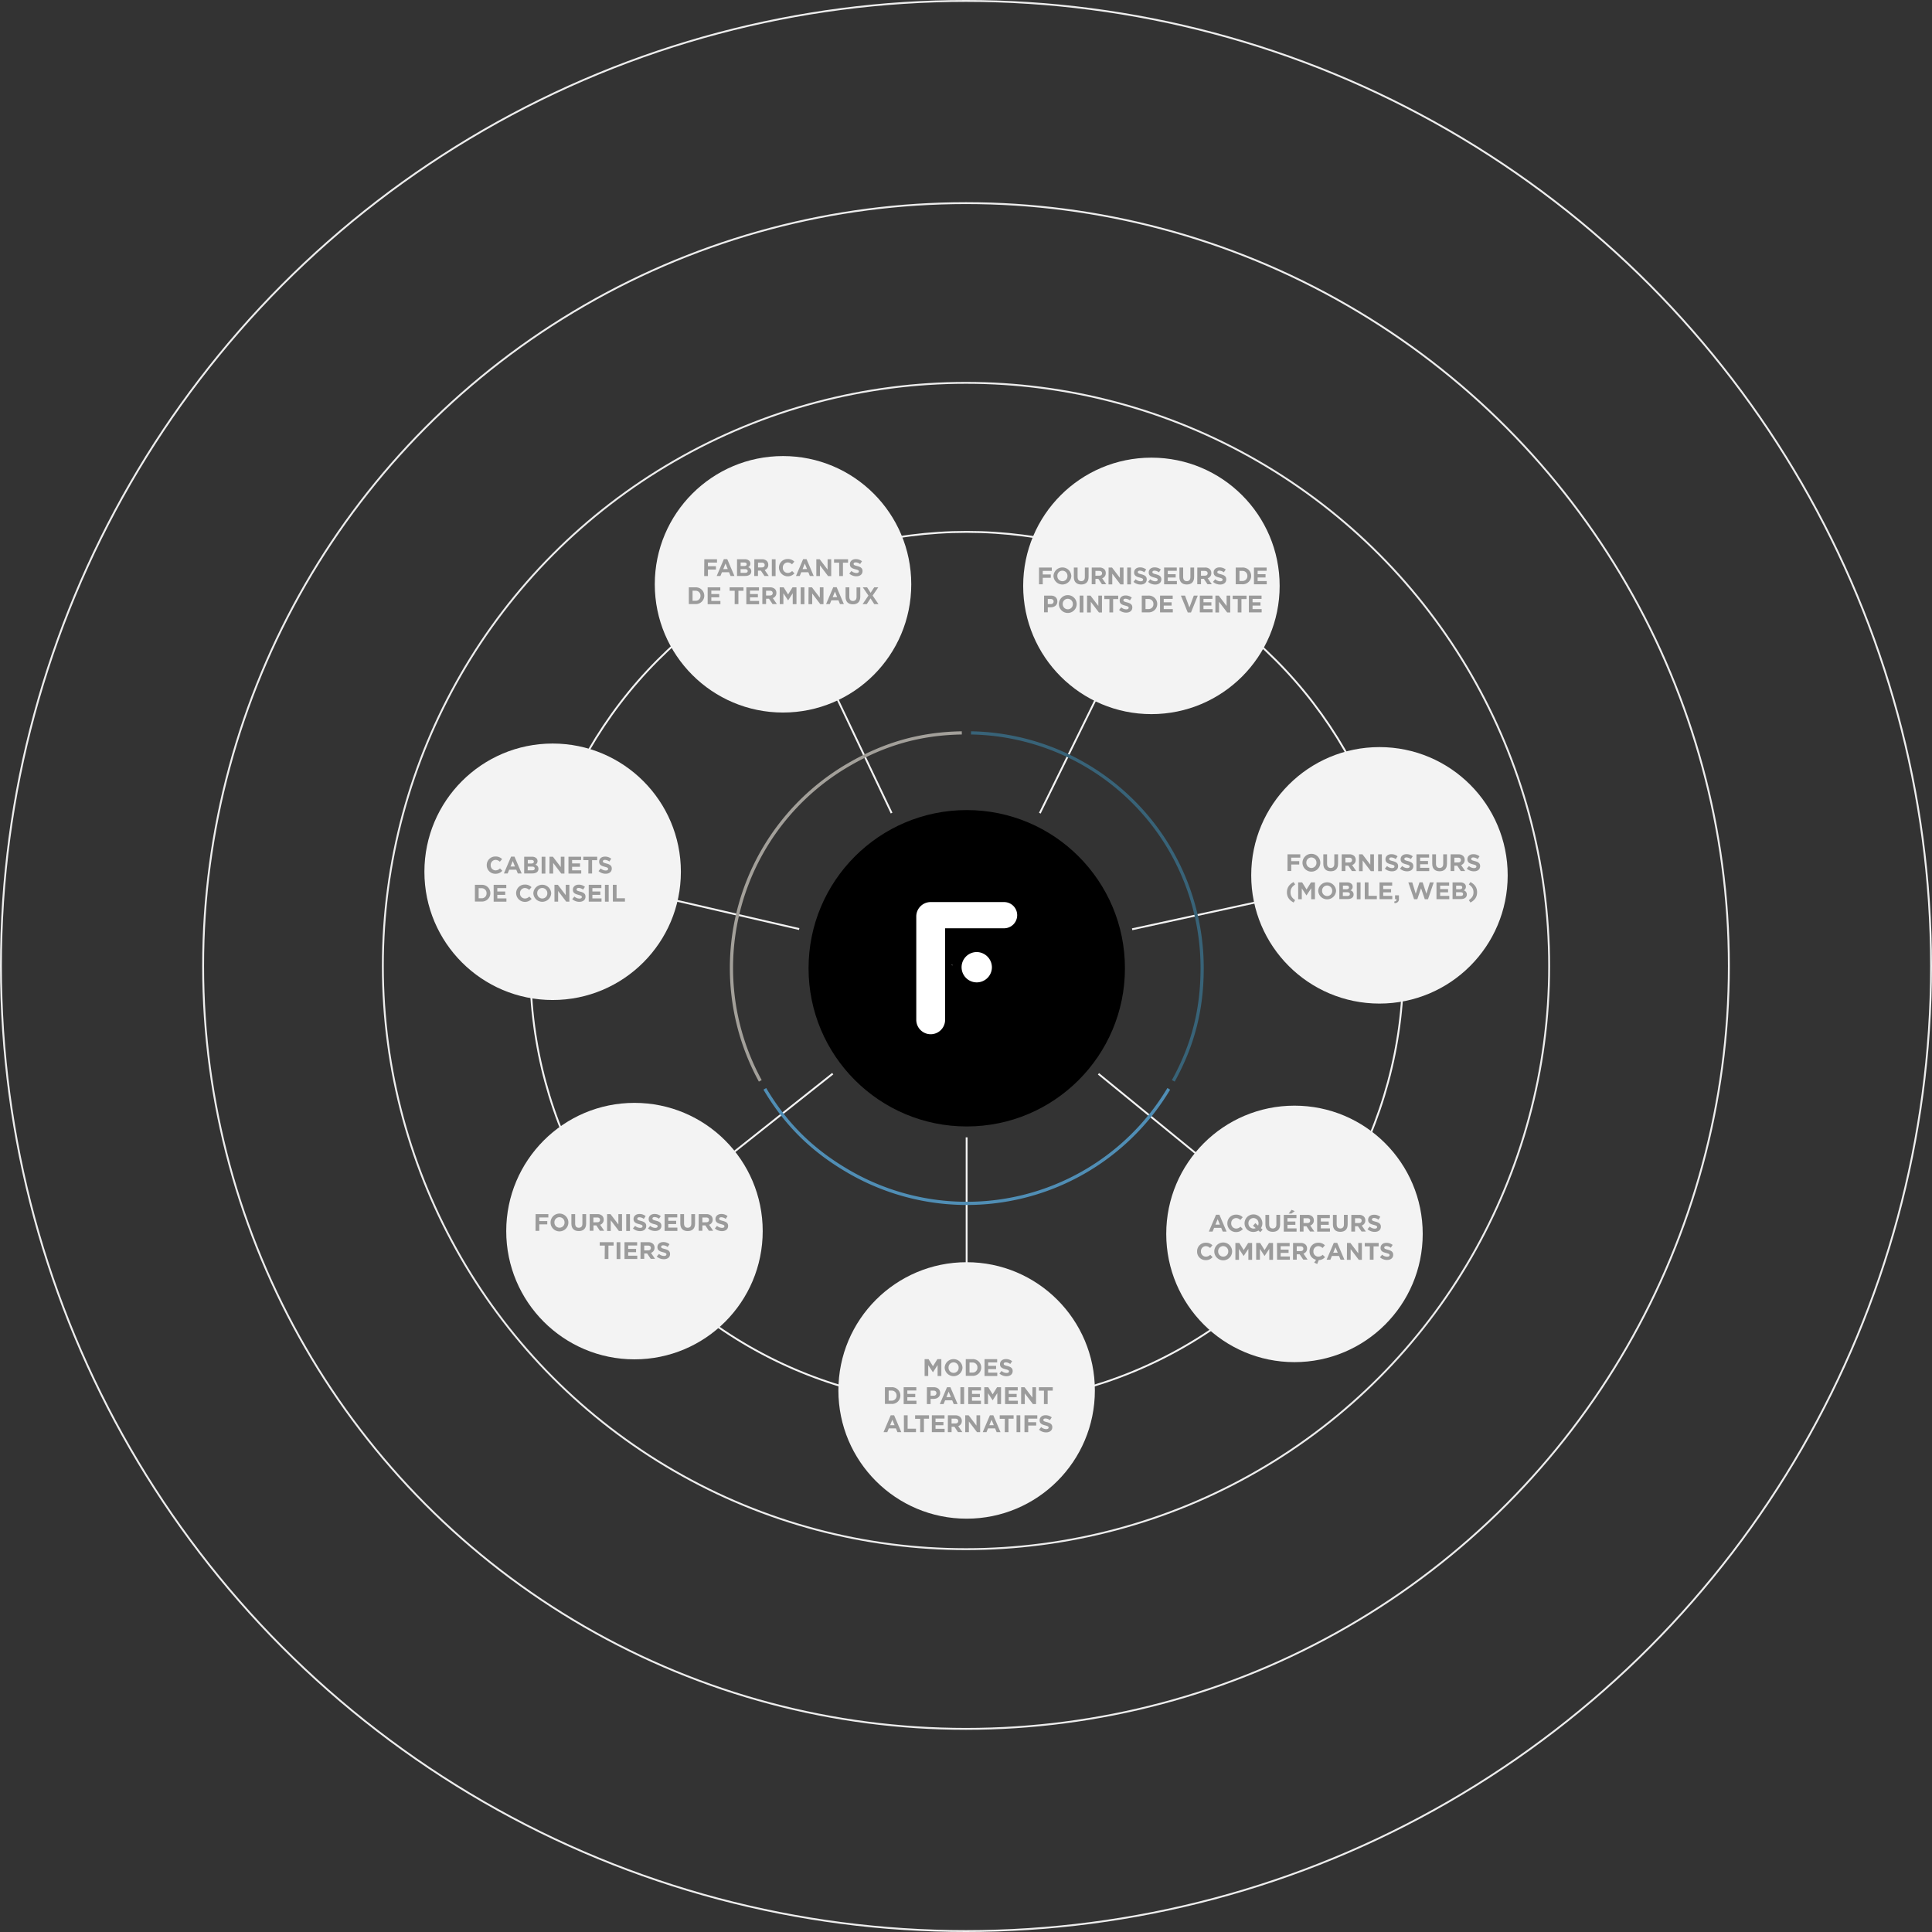 <svg xmlns="http://www.w3.org/2000/svg" width="1032" height="1032" viewBox="0 0 1032 1032"><rect x="0" y="0" width="1032" height="1032" fill="#333333" stroke="none"/><title>partner-graphic-2</title><g id="Layer_1" data-name="Layer 1"><g id="Group_1449" data-name="Group 1449"><g id="Group_934" data-name="Group 934"><g id="Ellipse_8" data-name="Ellipse 8"><circle cx="516" cy="516" r="312" fill="none"/><circle cx="516" cy="516" r="311.5" fill="none" stroke="#ededed"/></g><g id="Ellipse_512" data-name="Ellipse 512"><circle cx="516" cy="516" r="408" fill="none"/><circle cx="516" cy="516" r="407.5" fill="none" stroke="#ededed"/></g><g id="Ellipse_513" data-name="Ellipse 513"><circle cx="516" cy="516" r="516" fill="none"/><circle cx="516" cy="516" r="515.5" fill="none" stroke="#ededed"/></g></g><g id="Group_933" data-name="Group 933"><circle id="Ellipse_503" data-name="Ellipse 503" cx="516.4" cy="517.21" r="84.5"/><g id="Group_917" data-name="Group 917"><path id="Path_1984" data-name="Path 1984" d="M504.84,544.75a7.7,7.7,0,0,1-15.4,0v-55.2a7.68,7.68,0,0,1,7.6-7.7h39.3a7,7,0,0,1,0,14h-31.5Z" fill="#fff"/><path id="Path_1985" data-name="Path 1985" d="M529.84,516.65a8.1,8.1,0,1,1-8.1-8.1h0a8.2,8.2,0,0,1,8.1,8.1" fill="#fff"/></g><circle id="Ellipse_504" data-name="Ellipse 504" cx="516.4" cy="517.21" r="233.1" fill="none" stroke="#f3f3f3" stroke-miterlimit="10"/><g id="Group_918" data-name="Group 918"><line id="Line_372" data-name="Line 372" x1="516.34" y1="607.52" x2="516.34" y2="676.72" fill="none" stroke="#f3f3f3" stroke-miterlimit="10"/><circle id="Ellipse_505" data-name="Ellipse 505" cx="516.34" cy="742.72" r="68.5" fill="#f3f3f3"/></g><g id="Group_919" data-name="Group 919"><line id="Line_373" data-name="Line 373" x1="444.81" y1="573.51" x2="390.61" y2="616.51" fill="none" stroke="#f3f3f3" stroke-miterlimit="10"/><circle id="Ellipse_506" data-name="Ellipse 506" cx="338.91" cy="657.61" r="68.5" fill="#f3f3f3"/></g><g id="Group_920" data-name="Group 920"><line id="Line_374" data-name="Line 374" x1="426.9" y1="496.27" x2="359.5" y2="480.67" fill="none" stroke="#f3f3f3" stroke-miterlimit="10"/><circle id="Ellipse_507" data-name="Ellipse 507" cx="295.2" cy="465.67" r="68.5" fill="#f3f3f3"/></g><g id="Group_921" data-name="Group 921"><line id="Line_375" data-name="Line 375" x1="476.26" y1="434.31" x2="446.56" y2="371.81" fill="none" stroke="#f3f3f3" stroke-miterlimit="10"/><circle id="Ellipse_508" data-name="Ellipse 508" cx="418.26" cy="312.11" r="68.5" fill="#f3f3f3"/></g><g id="Group_922" data-name="Group 922"><line id="Line_376" data-name="Line 376" x1="555.44" y1="434.36" x2="585.94" y2="372.26" fill="none" stroke="#f3f3f3" stroke-miterlimit="10"/><circle id="Ellipse_509" data-name="Ellipse 509" cx="615.04" cy="312.96" r="68.5" fill="#f3f3f3"/></g><g id="Group_923" data-name="Group 923"><line id="Line_377" data-name="Line 377" x1="604.75" y1="496.38" x2="672.35" y2="481.67" fill="none" stroke="#f3f3f3" stroke-miterlimit="10"/><circle id="Ellipse_510" data-name="Ellipse 510" cx="736.85" cy="467.57" r="68.5" fill="#f3f3f3"/></g><g id="Group_924" data-name="Group 924"><line id="Line_378" data-name="Line 378" x1="586.76" y1="573.6" x2="640.36" y2="617.4" fill="none" stroke="#f3f3f3" stroke-miterlimit="10"/><circle id="Ellipse_511" data-name="Ellipse 511" cx="691.46" cy="659.1" r="68.5" fill="#f3f3f3"/></g><g id="Group_932" data-name="Group 932"><g id="Group_926" data-name="Group 926"><g id="Group_925" data-name="Group 925"><path id="Path_1986" data-name="Path 1986" d="M405.71,576.6a125.55,125.55,0,0,1,47.9-168.3c19-11,37.7-16.3,59.3-16.8" fill="none" stroke="#a3a09a" stroke-linecap="square" stroke-miterlimit="10" stroke-width="1.71"/></g></g><g id="Group_931" data-name="Group 931"><g id="Group_928" data-name="Group 928"><g id="Group_927" data-name="Group 927"><path id="Path_1987" data-name="Path 1987" d="M519.54,391.5a125.66,125.66,0,0,1,122.6,125.6c0,21.8-4.7,40.6-15,59.5" fill="none" stroke="#386378" stroke-linecap="square" stroke-miterlimit="10" stroke-width="1.71"/></g></g><g id="Group_930" data-name="Group 930"><g id="Group_929" data-name="Group 929"><path id="Path_1988" data-name="Path 1988" d="M623.87,582.35a125.68,125.68,0,0,1-170.3,43.59c-19.2-11.09-33.3-24.79-44.6-43.59" fill="none" stroke="#508eb5" stroke-linecap="square" stroke-miterlimit="10" stroke-width="1.71"/></g></g></g></g></g><path id="Path_364" data-name="Path 364" d="M508.7,515.7l.2-.2h-.2Z" fill="#d9d9d9"/><path id="Path_365" data-name="Path 365" d="M508.2,515.3h0l.4.4.1-.1v-.2Z" fill="#d9d9d9"/></g></g><g id="Layer_2" data-name="Layer 2"><path d="M376.21,298.74H383v1.79h-4.85v1.91h4.28v1.79h-4.28v3.47h-2Z" fill="#9b9b9b"/><path d="M386.66,298.67h1.81l3.84,9h-2.06l-.82-2h-3.79l-.81,2h-2Zm2.07,5.28L387.54,301,386.35,304Z" fill="#9b9b9b"/><path d="M393.69,298.74h4.17a3.24,3.24,0,0,1,2.34.79,2.06,2.06,0,0,1,.61,1.53v0a2.07,2.07,0,0,1-1.17,1.93,2.2,2.2,0,0,1,1.67,2.21v0c0,1.64-1.33,2.46-3.35,2.46h-4.27Zm5.16,2.65c0-.59-.46-.92-1.29-.92h-1.94v1.89h1.81c.87,0,1.42-.28,1.42-.95Zm-1,2.61h-2.27v2H398c.87,0,1.39-.31,1.39-1v0C399.35,304.37,398.91,304,397.89,304Z" fill="#9b9b9b"/><path d="M402.94,298.74H407a3.55,3.55,0,0,1,2.61.91,2.81,2.81,0,0,1,.77,2.05v0a2.78,2.78,0,0,1-1.92,2.78l2.19,3.2h-2.3l-1.92-2.87h-1.55v2.87h-2Zm4,4.35c1,0,1.52-.51,1.52-1.27v0c0-.85-.59-1.28-1.55-1.28h-2v2.57Z" fill="#9b9b9b"/><path d="M412.28,298.74h2v9h-2Z" fill="#9b9b9b"/><path d="M416.09,303.25v0a4.56,4.56,0,0,1,4.68-4.64A4.61,4.61,0,0,1,424.3,300l-1.25,1.44a3.37,3.37,0,0,0-2.3-1,2.65,2.65,0,0,0-2.59,2.79v0a2.66,2.66,0,0,0,2.59,2.82,3.23,3.23,0,0,0,2.36-1.05l1.25,1.26a4.73,4.73,0,0,1-8.27-3Z" fill="#9b9b9b"/><path d="M429,298.67h1.82l3.84,9h-2.06l-.82-2H428l-.82,2h-2Zm2.07,5.28L429.89,301,428.7,304Z" fill="#9b9b9b"/><path d="M436.05,298.74h1.82l4.2,5.52v-5.52H444v9h-1.67L438,302v5.7h-1.95Z" fill="#9b9b9b"/><path d="M448.25,300.56h-2.73v-1.82H453v1.82h-2.73v7.14h-2Z" fill="#9b9b9b"/><path d="M453.65,306.39l1.16-1.39a4.17,4.17,0,0,0,2.68,1.09c.81,0,1.29-.32,1.29-.85v0c0-.5-.3-.76-1.8-1.14-1.81-.46-3-1-3-2.74v0c0-1.62,1.3-2.7,3.13-2.7a5.18,5.18,0,0,1,3.33,1.14l-1,1.49a4.18,4.18,0,0,0-2.33-.89c-.76,0-1.15.35-1.15.78v0c0,.59.38.78,1.93,1.18,1.82.47,2.84,1.12,2.84,2.68v0c0,1.78-1.36,2.78-3.29,2.78A5.69,5.69,0,0,1,453.65,306.39Z" fill="#9b9b9b"/><path d="M367.94,313.74h3.5a4.47,4.47,0,0,1,4.76,4.45v0a4.49,4.49,0,0,1-4.76,4.48h-3.5Zm2,1.78v5.4h1.53a2.55,2.55,0,0,0,2.7-2.67v0a2.57,2.57,0,0,0-2.7-2.7Z" fill="#9b9b9b"/><path d="M378,313.74h6.76v1.75h-4.8v1.82h4.22v1.75h-4.22V321h4.86v1.75H378Z" fill="#9b9b9b"/><path d="M392.45,315.56h-2.72v-1.82h7.42v1.82h-2.72v7.14h-2Z" fill="#9b9b9b"/><path d="M398.66,313.74h6.76v1.75h-4.8v1.82h4.22v1.75h-4.22V321h4.86v1.75h-6.82Z" fill="#9b9b9b"/><path d="M407.24,313.74h4.09a3.59,3.59,0,0,1,2.62.91,2.8,2.8,0,0,1,.76,2.05v0a2.78,2.78,0,0,1-1.92,2.78l2.19,3.2h-2.3l-1.92-2.87h-1.55v2.87h-2Zm4,4.35c1,0,1.51-.51,1.51-1.27v0c0-.85-.59-1.28-1.55-1.28h-2v2.57Z" fill="#9b9b9b"/><path d="M416.49,313.74h2.13l2.35,3.79,2.36-3.79h2.12v9h-2v-5.85L421,320.68h-.05l-2.5-3.79v5.81h-1.93Z" fill="#9b9b9b"/><path d="M427.69,313.74h2v9h-2Z" fill="#9b9b9b"/><path d="M431.9,313.74h1.82l4.2,5.52v-5.52h1.95v9h-1.68l-4.34-5.7v5.7h-2Z" fill="#9b9b9b"/><path d="M445.09,313.67h1.82l3.84,9h-2.07l-.81-2h-3.79l-.82,2h-2Zm2.07,5.28L446,316,444.78,319Z" fill="#9b9b9b"/><path d="M451.67,318.86v-5.12h2v5.07c0,1.46.73,2.21,1.93,2.21s1.93-.73,1.93-2.15v-5.13h2v5.06c0,2.71-1.53,4-3.94,4S451.67,321.5,451.67,318.86Z" fill="#9b9b9b"/><path d="M469.13,313.74l-3,4.38,3.12,4.58H467l-2-3.07-2,3.07h-2.24l3.12-4.56-3-4.4h2.3l1.87,2.91,1.91-2.91Z" fill="#9b9b9b"/><path d="M555,303.15h6.82v1.79H557v1.91h4.28v1.79H557v3.47h-2Z" fill="#9b9b9b"/><path d="M562.73,307.66v0a4.77,4.77,0,0,1,9.53,0v0a4.77,4.77,0,0,1-9.53,0Zm7.47,0v0a2.73,2.73,0,0,0-2.72-2.82,2.69,2.69,0,0,0-2.69,2.8v0a2.73,2.73,0,0,0,2.72,2.82A2.69,2.69,0,0,0,570.2,307.66Z" fill="#9b9b9b"/><path d="M573.61,308.27v-5.12h2v5.07c0,1.46.73,2.21,1.94,2.21s1.93-.72,1.93-2.15v-5.13h2v5.06c0,2.71-1.52,4-3.93,4S573.61,310.91,573.61,308.27Z" fill="#9b9b9b"/><path d="M583.17,303.15h4.1a3.56,3.56,0,0,1,2.61.91,2.81,2.81,0,0,1,.77,2.05v0a2.78,2.78,0,0,1-1.92,2.78l2.19,3.2h-2.3l-1.92-2.87h-1.55v2.87h-2Zm4,4.35c1,0,1.51-.51,1.51-1.26v0c0-.84-.59-1.28-1.55-1.28h-2v2.57Z" fill="#9b9b9b"/><path d="M592.17,303.15H594l4.2,5.52v-5.52h1.94v9h-1.67l-4.34-5.69v5.69h-2Z" fill="#9b9b9b"/><path d="M602.12,303.15h2v9h-2Z" fill="#9b9b9b"/><path d="M605.46,310.81l1.16-1.4a4.12,4.12,0,0,0,2.68,1.09c.81,0,1.29-.32,1.29-.85v0c0-.5-.3-.76-1.8-1.14-1.81-.46-3-1-3-2.74v0c0-1.62,1.3-2.7,3.13-2.7a5.18,5.18,0,0,1,3.33,1.14l-1,1.49a4.25,4.25,0,0,0-2.33-.89c-.76,0-1.15.35-1.15.78v0c0,.59.38.78,1.93,1.18,1.82.47,2.84,1.12,2.84,2.69v0c0,1.78-1.36,2.78-3.29,2.78A5.68,5.68,0,0,1,605.46,310.81Z" fill="#9b9b9b"/><path d="M613.27,310.81l1.16-1.4a4.1,4.1,0,0,0,2.68,1.09c.8,0,1.29-.32,1.29-.85v0c0-.5-.31-.76-1.8-1.14-1.81-.46-3-1-3-2.74v0c0-1.62,1.3-2.7,3.13-2.7a5.18,5.18,0,0,1,3.33,1.14l-1,1.49a4.25,4.25,0,0,0-2.33-.89c-.76,0-1.16.35-1.16.78v0c0,.59.39.78,1.94,1.18,1.81.47,2.84,1.12,2.84,2.69v0c0,1.78-1.36,2.78-3.29,2.78A5.68,5.68,0,0,1,613.27,310.81Z" fill="#9b9b9b"/><path d="M621.82,303.15h6.76v1.75h-4.8v1.82H628v1.76h-4.22v1.88h4.86v1.75h-6.82Z" fill="#9b9b9b"/><path d="M630,308.27v-5.12h2v5.07c0,1.46.73,2.21,1.93,2.21s1.93-.72,1.93-2.15v-5.13h2v5.06c0,2.71-1.53,4-3.93,4S630,310.91,630,308.27Z" fill="#9b9b9b"/><path d="M639.56,303.15h4.09a3.59,3.59,0,0,1,2.62.91,2.8,2.8,0,0,1,.76,2.05v0a2.78,2.78,0,0,1-1.92,2.78l2.19,3.2H645l-1.92-2.87h-1.55v2.87h-2Zm4,4.35c1,0,1.51-.51,1.51-1.26v0c0-.84-.59-1.28-1.55-1.28h-2v2.57Z" fill="#9b9b9b"/><path d="M647.94,310.81l1.17-1.4a4.07,4.07,0,0,0,2.67,1.09c.81,0,1.3-.32,1.3-.85v0c0-.5-.31-.76-1.81-1.14-1.81-.46-3-1-3-2.74v0c0-1.62,1.31-2.7,3.14-2.7a5.16,5.16,0,0,1,3.32,1.14l-1,1.49a4.2,4.2,0,0,0-2.33-.89c-.75,0-1.15.35-1.15.78v0c0,.59.38.78,1.93,1.18,1.82.47,2.84,1.12,2.84,2.69v0c0,1.78-1.35,2.78-3.29,2.78A5.72,5.72,0,0,1,647.94,310.81Z" fill="#9b9b9b"/><path d="M660.08,303.15h3.49a4.46,4.46,0,0,1,4.76,4.46v0a4.48,4.48,0,0,1-4.76,4.48h-3.49Zm2,1.78v5.4h1.52a2.55,2.55,0,0,0,2.7-2.67v0a2.57,2.57,0,0,0-2.7-2.7Z" fill="#9b9b9b"/><path d="M669.83,303.15h6.76v1.75h-4.8v1.82H676v1.76h-4.22v1.88h4.86v1.75h-6.82Z" fill="#9b9b9b"/><path d="M557.71,318.15h3.66c2.14,0,3.43,1.27,3.43,3.1v0c0,2.08-1.61,3.15-3.62,3.15h-1.5v2.69h-2Zm3.53,4.52a1.38,1.38,0,0,0,1.56-1.36v0c0-.89-.61-1.36-1.6-1.36h-1.52v2.74Z" fill="#9b9b9b"/><path d="M565.61,322.66v0a4.76,4.76,0,0,1,9.52,0v0a4.76,4.76,0,0,1-9.52,0Zm7.46,0v0a2.72,2.72,0,0,0-2.71-2.82,2.69,2.69,0,0,0-2.69,2.8v0a2.72,2.72,0,0,0,2.71,2.82A2.68,2.68,0,0,0,573.07,322.66Z" fill="#9b9b9b"/><path d="M576.72,318.15h2v9h-2Z" fill="#9b9b9b"/><path d="M580.67,318.15h1.82l4.2,5.52v-5.52h1.94v9H587l-4.34-5.69v5.69h-2Z" fill="#9b9b9b"/><path d="M592.61,320h-2.72v-1.82h7.42V320h-2.72v7.14h-2Z" fill="#9b9b9b"/><path d="M597.76,325.81l1.16-1.4a4.12,4.12,0,0,0,2.68,1.09c.81,0,1.29-.32,1.29-.85v0c0-.5-.3-.76-1.8-1.14-1.81-.46-3-1-3-2.74v0c0-1.62,1.3-2.7,3.13-2.7a5.18,5.18,0,0,1,3.33,1.14l-1,1.49a4.23,4.23,0,0,0-2.33-.89c-.76,0-1.15.35-1.15.78v0c0,.59.38.78,1.93,1.18,1.82.47,2.84,1.12,2.84,2.69v0c0,1.78-1.35,2.78-3.29,2.78A5.7,5.7,0,0,1,597.76,325.81Z" fill="#9b9b9b"/><path d="M609.89,318.15h3.5a4.46,4.46,0,0,1,4.76,4.46v0a4.48,4.48,0,0,1-4.76,4.48h-3.5Zm2,1.78v5.4h1.52a2.55,2.55,0,0,0,2.7-2.67v0a2.57,2.57,0,0,0-2.7-2.7Z" fill="#9b9b9b"/><path d="M619.65,318.15h6.76v1.75h-4.8v1.82h4.22v1.76h-4.22v1.88h4.86v1.75h-6.82Z" fill="#9b9b9b"/><path d="M630.78,318.15H633l2.34,6.31,2.35-6.31h2.12l-3.62,9h-1.74Z" fill="#9b9b9b"/><path d="M640.9,318.15h6.76v1.75h-4.81v1.82h4.23v1.76h-4.23v1.88h4.87v1.75H640.9Z" fill="#9b9b9b"/><path d="M649.21,318.15H651l4.2,5.52v-5.52h1.95v9H655.5l-4.34-5.69v5.69h-1.95Z" fill="#9b9b9b"/><path d="M661.16,320h-2.73v-1.82h7.43V320h-2.73v7.14h-2Z" fill="#9b9b9b"/><path d="M667.11,318.15h6.76v1.75h-4.8v1.82h4.22v1.76h-4.22v1.88h4.86v1.75h-6.82Z" fill="#9b9b9b"/><path d="M687.74,456.34h6.82v1.79h-4.85V460H694v1.79h-4.27v3.47h-2Z" fill="#9b9b9b"/><path d="M695.74,460.84v0a4.76,4.76,0,0,1,9.52,0v0a4.76,4.76,0,0,1-9.52,0Zm7.46,0v0a2.73,2.73,0,0,0-2.72-2.82,2.68,2.68,0,0,0-2.68,2.79v0a2.72,2.72,0,0,0,2.71,2.82A2.69,2.69,0,0,0,703.2,460.84Z" fill="#9b9b9b"/><path d="M706.87,461.46v-5.12h2v5.07c0,1.46.73,2.21,1.94,2.21s1.93-.73,1.93-2.15v-5.13h2v5.06c0,2.71-1.52,4-3.93,4S706.87,464.1,706.87,461.46Z" fill="#9b9b9b"/><path d="M716.69,456.34h4.1a3.58,3.58,0,0,1,2.61.91,2.81,2.81,0,0,1,.77,2.05v0a2.79,2.79,0,0,1-1.93,2.78l2.19,3.2h-2.3l-1.92-2.87h-1.55v2.87h-2Zm4,4.35c1,0,1.51-.51,1.51-1.27v0c0-.85-.59-1.28-1.55-1.28h-2v2.57Z" fill="#9b9b9b"/><path d="M725.94,456.34h1.82l4.2,5.52v-5.52h1.95v9h-1.68l-4.34-5.7v5.7h-1.95Z" fill="#9b9b9b"/><path d="M736.14,456.34h2v9h-2Z" fill="#9b9b9b"/><path d="M739.74,464l1.17-1.39a4.12,4.12,0,0,0,2.67,1.09c.81,0,1.3-.32,1.3-.85v0c0-.5-.31-.76-1.81-1.14-1.81-.46-3-1-3-2.74v0c0-1.62,1.31-2.7,3.14-2.7a5.16,5.16,0,0,1,3.32,1.14l-1,1.48a4.18,4.18,0,0,0-2.33-.88c-.75,0-1.15.35-1.15.78v0c0,.59.38.78,1.93,1.18,1.82.47,2.84,1.12,2.84,2.68v0c0,1.78-1.35,2.78-3.29,2.78A5.73,5.73,0,0,1,739.74,464Z" fill="#9b9b9b"/><path d="M747.81,464,749,462.6a4.15,4.15,0,0,0,2.68,1.09c.8,0,1.29-.32,1.29-.85v0c0-.5-.31-.76-1.81-1.14-1.8-.46-3-1-3-2.74v0c0-1.62,1.31-2.7,3.14-2.7a5.18,5.18,0,0,1,3.33,1.14l-1,1.48a4.18,4.18,0,0,0-2.33-.88c-.75,0-1.15.35-1.15.78v0c0,.59.39.78,1.94,1.18,1.81.47,2.84,1.12,2.84,2.68v0c0,1.78-1.36,2.78-3.29,2.78A5.69,5.69,0,0,1,747.81,464Z" fill="#9b9b9b"/><path d="M756.61,456.34h6.76v1.75h-4.8v1.82h4.22v1.75h-4.22v1.89h4.87v1.75h-6.83Z" fill="#9b9b9b"/><path d="M765.05,461.46v-5.12h2v5.07c0,1.46.73,2.21,1.93,2.21s1.93-.73,1.93-2.15v-5.13h2v5.06c0,2.71-1.53,4-3.93,4S765.05,464.1,765.05,461.46Z" fill="#9b9b9b"/><path d="M774.86,456.34H779a3.56,3.56,0,0,1,2.61.91,2.81,2.81,0,0,1,.77,2.05v0a2.78,2.78,0,0,1-1.92,2.78l2.19,3.2H780.3l-1.92-2.87h-1.54v2.87h-2Zm4,4.35c1,0,1.51-.51,1.51-1.27v0c0-.85-.59-1.28-1.55-1.28h-1.95v2.57Z" fill="#9b9b9b"/><path d="M783.5,464l1.17-1.39a4.14,4.14,0,0,0,2.67,1.09c.81,0,1.3-.32,1.3-.85v0c0-.5-.31-.76-1.81-1.14-1.8-.46-3-1-3-2.74v0c0-1.62,1.31-2.7,3.14-2.7a5.2,5.2,0,0,1,3.33,1.14l-1,1.48A4.18,4.18,0,0,0,787,458c-.75,0-1.15.35-1.15.78v0c0,.59.39.78,1.93,1.18,1.82.47,2.85,1.12,2.85,2.68v0c0,1.78-1.36,2.78-3.29,2.78A5.73,5.73,0,0,1,783.5,464Z" fill="#9b9b9b"/><path d="M687.42,476.63c0-2.46,1.19-4.2,3.54-5.48l.86,1.29c-1.73,1.2-2.47,2.38-2.47,4.19s.74,3,2.47,4.18L691,482.1C688.61,480.82,687.42,479.08,687.42,476.63Z" fill="#9b9b9b"/><path d="M693.43,471.34h2.13l2.35,3.79,2.36-3.79h2.12v9h-2v-5.85l-2.52,3.83h0l-2.5-3.79v5.81h-1.93Z" fill="#9b9b9b"/><path d="M704.14,475.84v0a4.77,4.77,0,0,1,9.53,0v0a4.77,4.77,0,0,1-9.53,0Zm7.47,0v0a2.73,2.73,0,0,0-2.72-2.82,2.68,2.68,0,0,0-2.68,2.79v0a2.72,2.72,0,0,0,2.71,2.82A2.69,2.69,0,0,0,711.61,475.84Z" fill="#9b9b9b"/><path d="M715.42,471.34h4.16a3.22,3.22,0,0,1,2.34.79,2.07,2.07,0,0,1,.62,1.53v0a2.07,2.07,0,0,1-1.18,1.93,2.2,2.2,0,0,1,1.68,2.21v0c0,1.64-1.33,2.46-3.36,2.46h-4.26Zm5.16,2.65c0-.59-.46-.92-1.29-.92h-1.95V475h1.82c.87,0,1.42-.28,1.42-.95Zm-1,2.61h-2.28v2h2.34c.87,0,1.4-.31,1.4-1v0C721.08,477,720.63,476.6,719.62,476.6Z" fill="#9b9b9b"/><path d="M724.75,471.34h2v9h-2Z" fill="#9b9b9b"/><path d="M729,471.34h2v7.17h4.46v1.79H729Z" fill="#9b9b9b"/><path d="M736.89,471.34h6.76v1.75h-4.8v1.82h4.22v1.75h-4.22v1.89h4.86v1.75h-6.82Z" fill="#9b9b9b"/><path d="M744.72,481.57c.88-.09,1.32-.54,1.25-1.27h-.79v-2.05h2.07V480a2.09,2.09,0,0,1-2.36,2.39Z" fill="#9b9b9b"/><path d="M752.27,471.34h2.11l1.86,6.07,2-6.1h1.69l2,6.1,1.86-6.07h2.06l-3.06,9h-1.72l-2-5.86-2,5.86h-1.72Z" fill="#9b9b9b"/><path d="M767.32,471.34h6.76v1.75h-4.8v1.82h4.23v1.75h-4.23v1.89h4.87v1.75h-6.83Z" fill="#9b9b9b"/><path d="M775.9,471.34h4.16a3.22,3.22,0,0,1,2.34.79,2.07,2.07,0,0,1,.62,1.53v0a2.07,2.07,0,0,1-1.18,1.93,2.2,2.2,0,0,1,1.68,2.21v0c0,1.64-1.33,2.46-3.36,2.46H775.9Zm5.16,2.65c0-.59-.46-.92-1.29-.92h-1.95V475h1.82c.87,0,1.42-.28,1.42-.95Zm-1,2.61h-2.28v2h2.34c.87,0,1.4-.31,1.4-1v0C781.56,477,781.11,476.6,780.1,476.6Z" fill="#9b9b9b"/><path d="M784.6,480.81c1.73-1.2,2.48-2.38,2.48-4.18s-.75-3-2.48-4.19l.86-1.29c2.36,1.28,3.55,3,3.55,5.48s-1.19,4.19-3.55,5.47Z" fill="#9b9b9b"/><path d="M649.54,648.88h1.82l3.84,9h-2.06l-.82-2h-3.79l-.82,2h-2Zm2.08,5.27-1.2-2.91-1.19,2.91Z" fill="#9b9b9b"/><path d="M655.61,653.45v0a4.55,4.55,0,0,1,4.67-4.63,4.61,4.61,0,0,1,3.53,1.38l-1.25,1.44a3.32,3.32,0,0,0-2.29-1,2.66,2.66,0,0,0-2.6,2.79v0a2.66,2.66,0,0,0,2.6,2.82,3.22,3.22,0,0,0,2.35-1l1.26,1.26a4.57,4.57,0,0,1-3.68,1.6A4.52,4.52,0,0,1,655.61,653.45Z" fill="#9b9b9b"/><path d="M673.2,658.17l-1-.88a4.91,4.91,0,0,1-2.66.76,4.59,4.59,0,0,1-4.75-4.6v0a4.76,4.76,0,0,1,9.52,0v0a4.57,4.57,0,0,1-.79,2.57l.92.78ZM670.75,656l-1.46-1.24,1.26-1.41,1.47,1.33a3.16,3.16,0,0,0,.24-1.22v0a2.72,2.72,0,0,0-2.71-2.82,2.68,2.68,0,0,0-2.69,2.79v0a2.72,2.72,0,0,0,2.71,2.82A2.62,2.62,0,0,0,670.75,656Z" fill="#9b9b9b"/><path d="M675.93,654.06v-5.12h2V654c0,1.46.73,2.21,1.93,2.21s1.93-.73,1.93-2.15v-5.13h2V654c0,2.71-1.52,4-3.93,4S675.93,656.7,675.93,654.06Z" fill="#9b9b9b"/><path d="M685.75,648.94h6.76v1.75h-4.8v1.82h4.23v1.75h-4.23v1.89h4.87v1.75h-6.83Zm4.16-2.72,1.68.73-1.74,1.28h-1.49Z" fill="#9b9b9b"/><path d="M694.33,648.94h4.09a3.59,3.59,0,0,1,2.62.91,2.8,2.8,0,0,1,.76,2v0a2.78,2.78,0,0,1-1.92,2.78l2.19,3.2h-2.3L697.85,655H696.3v2.87h-2Zm4,4.35c1,0,1.51-.51,1.51-1.27v0c0-.85-.59-1.28-1.55-1.28h-2v2.57Z" fill="#9b9b9b"/><path d="M703.58,648.94h6.76v1.75h-4.8v1.82h4.23v1.75h-4.23v1.89h4.87v1.75h-6.83Z" fill="#9b9b9b"/><path d="M712,654.06v-5.12h2V654c0,1.46.73,2.21,1.93,2.21s1.94-.73,1.94-2.15v-5.13h2V654c0,2.71-1.53,4-3.93,4S712,656.7,712,654.06Z" fill="#9b9b9b"/><path d="M721.83,648.94h4.1a3.55,3.55,0,0,1,2.61.91,2.81,2.81,0,0,1,.77,2v0a2.78,2.78,0,0,1-1.92,2.78l2.19,3.2h-2.3L725.36,655h-1.55v2.87h-2Zm4,4.35c1,0,1.51-.51,1.51-1.27v0c0-.85-.58-1.28-1.54-1.28h-2v2.57Z" fill="#9b9b9b"/><path d="M730.47,656.59l1.17-1.39a4.15,4.15,0,0,0,2.68,1.09c.8,0,1.29-.32,1.29-.85v0c0-.5-.31-.76-1.81-1.14-1.8-.46-3-1-3-2.74v0c0-1.62,1.31-2.7,3.14-2.7A5.18,5.18,0,0,1,737.3,650l-1,1.49a4.12,4.12,0,0,0-2.33-.89c-.75,0-1.15.35-1.15.78v0c0,.59.39.78,1.93,1.18,1.82.47,2.85,1.12,2.85,2.68v0c0,1.78-1.36,2.78-3.29,2.78A5.73,5.73,0,0,1,730.47,656.59Z" fill="#9b9b9b"/><path d="M639.44,668.45v0a4.55,4.55,0,0,1,4.67-4.63,4.61,4.61,0,0,1,3.53,1.38l-1.25,1.44a3.34,3.34,0,0,0-2.29-1,2.65,2.65,0,0,0-2.6,2.79v0a2.66,2.66,0,0,0,2.6,2.82,3.22,3.22,0,0,0,2.35-1l1.26,1.26a4.59,4.59,0,0,1-3.68,1.6A4.51,4.51,0,0,1,639.44,668.45Z" fill="#9b9b9b"/><path d="M648.63,668.45v0a4.76,4.76,0,0,1,9.52,0v0a4.76,4.76,0,0,1-9.52,0Zm7.46,0v0a2.72,2.72,0,0,0-2.71-2.82,2.68,2.68,0,0,0-2.69,2.79v0a2.72,2.72,0,0,0,2.71,2.82A2.68,2.68,0,0,0,656.09,668.45Z" fill="#9b9b9b"/><path d="M659.9,663.94H662l2.35,3.79,2.36-3.79h2.12v9h-2v-5.85l-2.53,3.83h0l-2.49-3.79v5.81H659.9Z" fill="#9b9b9b"/><path d="M671,663.94h2.13l2.35,3.79,2.36-3.79H680v9h-2v-5.85l-2.53,3.83h0L673,667.09v5.81H671Z" fill="#9b9b9b"/><path d="M682.12,663.94h6.76v1.75h-4.8v1.82h4.23v1.75h-4.23v1.89H689v1.75h-6.83Z" fill="#9b9b9b"/><path d="M690.7,663.94h4.1a3.56,3.56,0,0,1,2.61.91,2.81,2.81,0,0,1,.77,2v0a2.78,2.78,0,0,1-1.92,2.78l2.19,3.2h-2.31L694.22,670h-1.55v2.87h-2Zm4,4.35c1,0,1.51-.51,1.51-1.27v0c0-.85-.59-1.28-1.55-1.28h-2v2.57Z" fill="#9b9b9b"/><path d="M702,674.44l1-1.51a4.5,4.5,0,0,1-3.49-4.48v0a4.55,4.55,0,0,1,4.67-4.63,4.61,4.61,0,0,1,3.53,1.38l-1.25,1.44a3.34,3.34,0,0,0-2.29-1,2.66,2.66,0,0,0-2.6,2.79v0a2.66,2.66,0,0,0,2.6,2.82,3.22,3.22,0,0,0,2.35-1l1.26,1.26a4.53,4.53,0,0,1-3.34,1.59l-.84,2.08Z" fill="#9b9b9b"/><path d="M712.47,663.88h1.82l3.84,9h-2.06l-.82-2h-3.79l-.82,2h-2Zm2.08,5.27-1.19-2.91-1.19,2.91Z" fill="#9b9b9b"/><path d="M719.51,663.94h1.82l4.2,5.52v-5.52h1.94v9H725.8l-4.34-5.7v5.7h-2Z" fill="#9b9b9b"/><path d="M731.71,665.76H729v-1.82h7.43v1.82h-2.73v7.14h-2Z" fill="#9b9b9b"/><path d="M737.11,671.59l1.17-1.39a4.12,4.12,0,0,0,2.67,1.09c.81,0,1.3-.32,1.3-.85v0c0-.5-.31-.76-1.81-1.14-1.81-.46-3-1-3-2.74v0c0-1.62,1.31-2.7,3.14-2.7a5.16,5.16,0,0,1,3.32,1.14l-1,1.49a4.12,4.12,0,0,0-2.33-.89c-.75,0-1.15.35-1.15.78v0c0,.59.38.78,1.93,1.18,1.82.47,2.84,1.12,2.84,2.68v0c0,1.78-1.35,2.78-3.29,2.78A5.73,5.73,0,0,1,737.11,671.59Z" fill="#9b9b9b"/><path d="M286.09,648.54h6.82v1.79h-4.85v1.91h4.27V654h-4.27v3.47h-2Z" fill="#9b9b9b"/><path d="M294.09,653v0a4.76,4.76,0,0,1,9.52,0v0a4.76,4.76,0,0,1-9.52,0Zm7.46,0v0a2.72,2.72,0,0,0-2.71-2.82,2.68,2.68,0,0,0-2.69,2.79v0a2.72,2.72,0,0,0,2.71,2.82A2.69,2.69,0,0,0,301.55,653Z" fill="#9b9b9b"/><path d="M305.22,653.66v-5.12h2v5.07c0,1.46.73,2.21,1.94,2.21s1.93-.73,1.93-2.15v-5.13h2v5.05c0,2.72-1.52,4-3.93,4S305.22,656.3,305.22,653.66Z" fill="#9b9b9b"/><path d="M315,648.54h4.1a3.56,3.56,0,0,1,2.61.91,2.81,2.81,0,0,1,.77,2v0a2.78,2.78,0,0,1-1.92,2.78l2.19,3.2h-2.31l-1.92-2.87H317v2.87h-2Zm4,4.35c1,0,1.51-.51,1.51-1.27v0c0-.85-.59-1.28-1.55-1.28h-2v2.57Z" fill="#9b9b9b"/><path d="M324.29,648.54h1.82l4.2,5.52v-5.52h1.95v9h-1.68l-4.34-5.7v5.7h-1.95Z" fill="#9b9b9b"/><path d="M334.5,648.54h2v9h-2Z" fill="#9b9b9b"/><path d="M338.09,656.19l1.17-1.39a4.12,4.12,0,0,0,2.67,1.09c.81,0,1.3-.32,1.3-.85v0c0-.5-.31-.76-1.81-1.14-1.8-.46-3-1-3-2.74v0c0-1.62,1.31-2.7,3.14-2.7a5.2,5.2,0,0,1,3.33,1.14l-1,1.49a4.12,4.12,0,0,0-2.33-.89c-.75,0-1.15.35-1.15.78v0c0,.59.38.78,1.93,1.18,1.82.47,2.85,1.12,2.85,2.68v0c0,1.78-1.36,2.78-3.29,2.78A5.73,5.73,0,0,1,338.09,656.19Z" fill="#9b9b9b"/><path d="M346.16,656.19l1.16-1.39a4.15,4.15,0,0,0,2.68,1.09c.8,0,1.29-.32,1.29-.85v0c0-.5-.31-.76-1.8-1.14-1.81-.46-3-1-3-2.74v0c0-1.62,1.3-2.7,3.13-2.7a5.18,5.18,0,0,1,3.33,1.14L352,651a4.18,4.18,0,0,0-2.33-.89c-.76,0-1.16.35-1.16.78v0c0,.59.39.78,1.94,1.18,1.82.47,2.84,1.12,2.84,2.68v0c0,1.78-1.36,2.78-3.29,2.78A5.69,5.69,0,0,1,346.16,656.19Z" fill="#9b9b9b"/><path d="M355,648.54h6.76v1.75h-4.8v1.82h4.23v1.75h-4.23v1.89h4.87v1.75H355Z" fill="#9b9b9b"/><path d="M363.4,653.66v-5.12h2v5.07c0,1.46.73,2.21,1.93,2.21s1.94-.73,1.94-2.15v-5.13h2v5.05c0,2.72-1.53,4-3.93,4S363.4,656.3,363.4,653.66Z" fill="#9b9b9b"/><path d="M373.22,648.54h4.09a3.55,3.55,0,0,1,2.61.91,2.81,2.81,0,0,1,.77,2v0a2.78,2.78,0,0,1-1.92,2.78l2.19,3.2h-2.3l-1.92-2.87h-1.55v2.87h-2Zm4,4.35c1,0,1.51-.51,1.51-1.27v0c0-.85-.59-1.28-1.55-1.28h-2v2.57Z" fill="#9b9b9b"/><path d="M381.86,656.19,383,654.8a4.15,4.15,0,0,0,2.68,1.09c.8,0,1.29-.32,1.29-.85v0c0-.5-.31-.76-1.8-1.14-1.81-.46-3-1-3-2.74v0c0-1.62,1.31-2.7,3.14-2.7a5.18,5.18,0,0,1,3.33,1.14l-1,1.49a4.18,4.18,0,0,0-2.33-.89c-.76,0-1.16.35-1.16.78v0c0,.59.39.78,1.94,1.18,1.81.47,2.84,1.12,2.84,2.68v0c0,1.78-1.36,2.78-3.29,2.78A5.69,5.69,0,0,1,381.86,656.19Z" fill="#9b9b9b"/><path d="M323.07,665.36h-2.72v-1.82h7.42v1.82H325v7.14h-2Z" fill="#9b9b9b"/><path d="M329.37,663.54h2v9h-2Z" fill="#9b9b9b"/><path d="M333.58,663.54h6.76v1.75h-4.8v1.82h4.23v1.75h-4.23v1.89h4.87v1.75h-6.83Z" fill="#9b9b9b"/><path d="M342.16,663.54h4.09a3.59,3.59,0,0,1,2.62.91,2.8,2.8,0,0,1,.76,2v0a2.78,2.78,0,0,1-1.92,2.78l2.19,3.2h-2.3l-1.92-2.87h-1.55v2.87h-2Zm4,4.35c1,0,1.51-.51,1.51-1.27v0c0-.85-.59-1.28-1.55-1.28h-2v2.57Z" fill="#9b9b9b"/><path d="M350.8,671.19,352,669.8a4.15,4.15,0,0,0,2.68,1.09c.8,0,1.29-.32,1.29-.85v0c0-.5-.31-.76-1.8-1.14-1.81-.46-3-1-3-2.74v0c0-1.62,1.3-2.7,3.13-2.7a5.18,5.18,0,0,1,3.33,1.14l-1,1.49a4.18,4.18,0,0,0-2.33-.89c-.76,0-1.16.35-1.16.78v0c0,.59.39.78,1.94,1.18,1.82.47,2.84,1.12,2.84,2.68v0c0,1.78-1.36,2.78-3.29,2.78A5.69,5.69,0,0,1,350.8,671.19Z" fill="#9b9b9b"/><path d="M493.89,726H496l2.35,3.79,2.36-3.79h2.12v9h-2v-5.85L498.37,733h-.05l-2.5-3.79V735h-1.93Z" fill="#9b9b9b"/><path d="M504.6,730.54v0a4.77,4.77,0,0,1,9.53,0v0a4.77,4.77,0,0,1-9.53,0Zm7.47,0v0a2.73,2.73,0,0,0-2.72-2.82,2.68,2.68,0,0,0-2.68,2.79v0a2.72,2.72,0,0,0,2.71,2.82A2.69,2.69,0,0,0,512.07,730.54Z" fill="#9b9b9b"/><path d="M515.88,726h3.5a4.47,4.47,0,0,1,4.76,4.45v0a4.49,4.49,0,0,1-4.76,4.48h-3.5Zm2,1.78v5.4h1.53a2.56,2.56,0,0,0,2.7-2.68v0a2.57,2.57,0,0,0-2.7-2.7Z" fill="#9b9b9b"/><path d="M525.89,726h6.76v1.75h-4.8v1.82h4.23v1.75h-4.23v1.89h4.86V735h-6.82Z" fill="#9b9b9b"/><path d="M533.85,733.69,535,732.3a4.12,4.12,0,0,0,2.67,1.09c.81,0,1.3-.32,1.3-.85v0c0-.5-.31-.76-1.81-1.14-1.8-.46-3-1-3-2.74v0c0-1.62,1.31-2.7,3.14-2.7a5.2,5.2,0,0,1,3.33,1.14l-1,1.49a4.12,4.12,0,0,0-2.33-.89c-.75,0-1.15.35-1.15.78v0c0,.59.38.78,1.93,1.18,1.82.47,2.85,1.12,2.85,2.68v0c0,1.78-1.36,2.78-3.29,2.78A5.73,5.73,0,0,1,533.85,733.69Z" fill="#9b9b9b"/><path d="M472.69,741h3.5a4.46,4.46,0,0,1,4.76,4.45v0a4.48,4.48,0,0,1-4.76,4.48h-3.5Zm2,1.78v5.4h1.52a2.56,2.56,0,0,0,2.7-2.68v0a2.57,2.57,0,0,0-2.7-2.7Z" fill="#9b9b9b"/><path d="M482.7,741h6.76v1.75h-4.8v1.82h4.23v1.75h-4.23v1.89h4.87V750H482.7Z" fill="#9b9b9b"/><path d="M495.12,741h3.66c2.14,0,3.43,1.27,3.43,3.1v0c0,2.08-1.61,3.15-3.62,3.15h-1.5V750h-2Zm3.53,4.52a1.38,1.38,0,0,0,1.56-1.36v0c0-.88-.61-1.35-1.6-1.35h-1.52v2.74Z" fill="#9b9b9b"/><path d="M505.85,741h1.82l3.84,9h-2.07l-.81-2h-3.79l-.82,2h-2Zm2.07,5.28-1.19-2.91-1.19,2.91Z" fill="#9b9b9b"/><path d="M513,741h2v9h-2Z" fill="#9b9b9b"/><path d="M517.19,741H524v1.75h-4.8v1.82h4.22v1.75h-4.22v1.89H524V750h-6.82Z" fill="#9b9b9b"/><path d="M525.76,741h2.13l2.35,3.79L532.6,741h2.12v9h-2v-5.85L530.24,748h0l-2.49-3.79V750h-1.94Z" fill="#9b9b9b"/><path d="M536.87,741h6.76v1.75h-4.8v1.82h4.23v1.75h-4.23v1.89h4.87V750h-6.83Z" fill="#9b9b9b"/><path d="M545.45,741h1.82l4.2,5.52V741h1.94v9h-1.67l-4.34-5.7V750h-1.95Z" fill="#9b9b9b"/><path d="M557.65,742.86h-2.73V741h7.43v1.82h-2.73V750h-2Z" fill="#9b9b9b"/><path d="M475.78,756h1.82l3.84,9h-2.06l-.82-2h-3.79l-.82,2h-2Zm2.07,5.28-1.19-2.91-1.19,2.91Z" fill="#9b9b9b"/><path d="M482.82,756h2v7.17h4.47V765h-6.44Z" fill="#9b9b9b"/><path d="M491.55,757.86h-2.73V756h7.43v1.82h-2.73V765h-2Z" fill="#9b9b9b"/><path d="M497.76,756h6.76v1.75h-4.8v1.82h4.22v1.75h-4.22v1.89h4.86V765h-6.82Z" fill="#9b9b9b"/><path d="M506.33,756h4.1A3.56,3.56,0,0,1,513,757a2.81,2.81,0,0,1,.77,2v0a2.78,2.78,0,0,1-1.92,2.78l2.19,3.2h-2.31l-1.92-2.87H508.3V765h-2Zm4,4.35c1,0,1.51-.51,1.51-1.27v0c0-.85-.59-1.28-1.55-1.28h-2v2.57Z" fill="#9b9b9b"/><path d="M515.59,756h1.82l4.19,5.52V756h1.95v9h-1.68l-4.34-5.7V765h-1.94Z" fill="#9b9b9b"/><path d="M528.77,756h1.82l3.84,9h-2.06l-.82-2h-3.79l-.82,2h-2Zm2.08,5.28-1.19-2.91-1.2,2.91Z" fill="#9b9b9b"/><path d="M536.75,757.86H534V756h7.42v1.82h-2.72V765h-2Z" fill="#9b9b9b"/><path d="M543,756h2v9h-2Z" fill="#9b9b9b"/><path d="M547.25,756h6.83v1.79h-4.85v1.91h4.27v1.79h-4.27V765h-2Z" fill="#9b9b9b"/><path d="M555,763.69l1.16-1.39a4.15,4.15,0,0,0,2.68,1.09c.8,0,1.29-.32,1.29-.85v0c0-.5-.31-.76-1.8-1.14-1.81-.46-3-1-3-2.74v0c0-1.62,1.31-2.7,3.14-2.7a5.18,5.18,0,0,1,3.33,1.14l-1,1.49a4.18,4.18,0,0,0-2.33-.89c-.76,0-1.16.35-1.16.78v0c0,.59.39.78,1.94,1.18,1.81.47,2.84,1.12,2.84,2.68v0c0,1.78-1.36,2.78-3.29,2.78A5.69,5.69,0,0,1,555,763.69Z" fill="#9b9b9b"/><path d="M260,462.15v0a4.56,4.56,0,0,1,4.67-4.64,4.61,4.61,0,0,1,3.53,1.39L267,460.31a3.34,3.34,0,0,0-2.29-1,2.66,2.66,0,0,0-2.6,2.79v0a2.66,2.66,0,0,0,2.6,2.82,3.22,3.22,0,0,0,2.35-1.05l1.26,1.26a4.57,4.57,0,0,1-3.68,1.6A4.52,4.52,0,0,1,260,462.15Z" fill="#9b9b9b"/><path d="M273,457.57h1.82l3.84,9h-2.06l-.82-2h-3.79l-.82,2h-2Zm2.08,5.28-1.19-2.91-1.19,2.91Z" fill="#9b9b9b"/><path d="M280,457.64h4.16a3.27,3.27,0,0,1,2.35.79,2.1,2.1,0,0,1,.61,1.53v0a2.07,2.07,0,0,1-1.18,1.93,2.2,2.2,0,0,1,1.68,2.21v0c0,1.64-1.33,2.46-3.36,2.46H280Zm5.16,2.65c0-.59-.46-.92-1.29-.92h-1.95v1.89h1.82c.87,0,1.42-.28,1.42-.95Zm-1,2.61h-2.28v2h2.34c.88,0,1.4-.31,1.4-1v0C285.65,463.27,285.2,462.9,284.19,462.9Z" fill="#9b9b9b"/><path d="M289.32,457.64h2v9h-2Z" fill="#9b9b9b"/><path d="M293.53,457.64h1.82l4.2,5.52v-5.52h1.95v9h-1.68l-4.34-5.7v5.7h-2Z" fill="#9b9b9b"/><path d="M303.65,457.64h6.76v1.75H305.6v1.82h4.23V463H305.6v1.89h4.87v1.75h-6.82Z" fill="#9b9b9b"/><path d="M314.31,459.46h-2.73v-1.82H319v1.82h-2.73v7.14h-2Z" fill="#9b9b9b"/><path d="M319.71,465.29l1.17-1.39a4.12,4.12,0,0,0,2.67,1.09c.81,0,1.29-.32,1.29-.85v0c0-.5-.3-.76-1.8-1.14-1.81-.46-3-1-3-2.74v0c0-1.62,1.3-2.7,3.14-2.7a5.18,5.18,0,0,1,3.32,1.14l-1,1.49a4.15,4.15,0,0,0-2.33-.89c-.76,0-1.15.35-1.15.78v0c0,.59.38.78,1.93,1.18,1.82.47,2.84,1.12,2.84,2.68v0c0,1.78-1.35,2.78-3.29,2.78A5.73,5.73,0,0,1,319.71,465.29Z" fill="#9b9b9b"/><path d="M253.68,472.64h3.49a4.46,4.46,0,0,1,4.76,4.45v0a4.48,4.48,0,0,1-4.76,4.48h-3.49Zm2,1.78v5.4h1.52a2.55,2.55,0,0,0,2.7-2.67v0a2.57,2.57,0,0,0-2.7-2.7Z" fill="#9b9b9b"/><path d="M263.69,472.64h6.75v1.75h-4.8v1.82h4.23V478h-4.23v1.89h4.87v1.75h-6.82Z" fill="#9b9b9b"/><path d="M275.7,477.15v0a4.56,4.56,0,0,1,4.68-4.64,4.61,4.61,0,0,1,3.53,1.39l-1.25,1.44a3.37,3.37,0,0,0-2.3-1,2.65,2.65,0,0,0-2.59,2.79v0a2.66,2.66,0,0,0,2.59,2.82,3.23,3.23,0,0,0,2.36-1.05l1.25,1.26a4.73,4.73,0,0,1-8.27-3Z" fill="#9b9b9b"/><path d="M284.89,477.15v0a4.77,4.77,0,0,1,9.53,0v0a4.77,4.77,0,0,1-9.53,0Zm7.47,0v0a2.73,2.73,0,0,0-2.72-2.82,2.68,2.68,0,0,0-2.68,2.79v0a2.72,2.72,0,0,0,2.71,2.82A2.68,2.68,0,0,0,292.36,477.15Z" fill="#9b9b9b"/><path d="M296.17,472.64H298l4.2,5.52v-5.52h1.94v9h-1.67l-4.34-5.7v5.7h-1.95Z" fill="#9b9b9b"/><path d="M305.67,480.29l1.16-1.39a4.15,4.15,0,0,0,2.68,1.09c.81,0,1.29-.32,1.29-.85v0c0-.5-.31-.76-1.8-1.14-1.81-.46-3-1-3-2.74v0c0-1.62,1.3-2.7,3.13-2.7a5.18,5.18,0,0,1,3.33,1.14l-1,1.49a4.18,4.18,0,0,0-2.33-.89c-.76,0-1.15.35-1.15.78v0c0,.59.38.78,1.93,1.18,1.82.47,2.84,1.12,2.84,2.68v0c0,1.78-1.36,2.78-3.29,2.78A5.69,5.69,0,0,1,305.67,480.29Z" fill="#9b9b9b"/><path d="M314.48,472.64h6.75v1.75h-4.8v1.82h4.23V478h-4.23v1.89h4.87v1.75h-6.82Z" fill="#9b9b9b"/><path d="M323.14,472.64h2v9h-2Z" fill="#9b9b9b"/><path d="M327.35,472.64h2v7.17h4.47v1.79h-6.44Z" fill="#9b9b9b"/></g></svg>